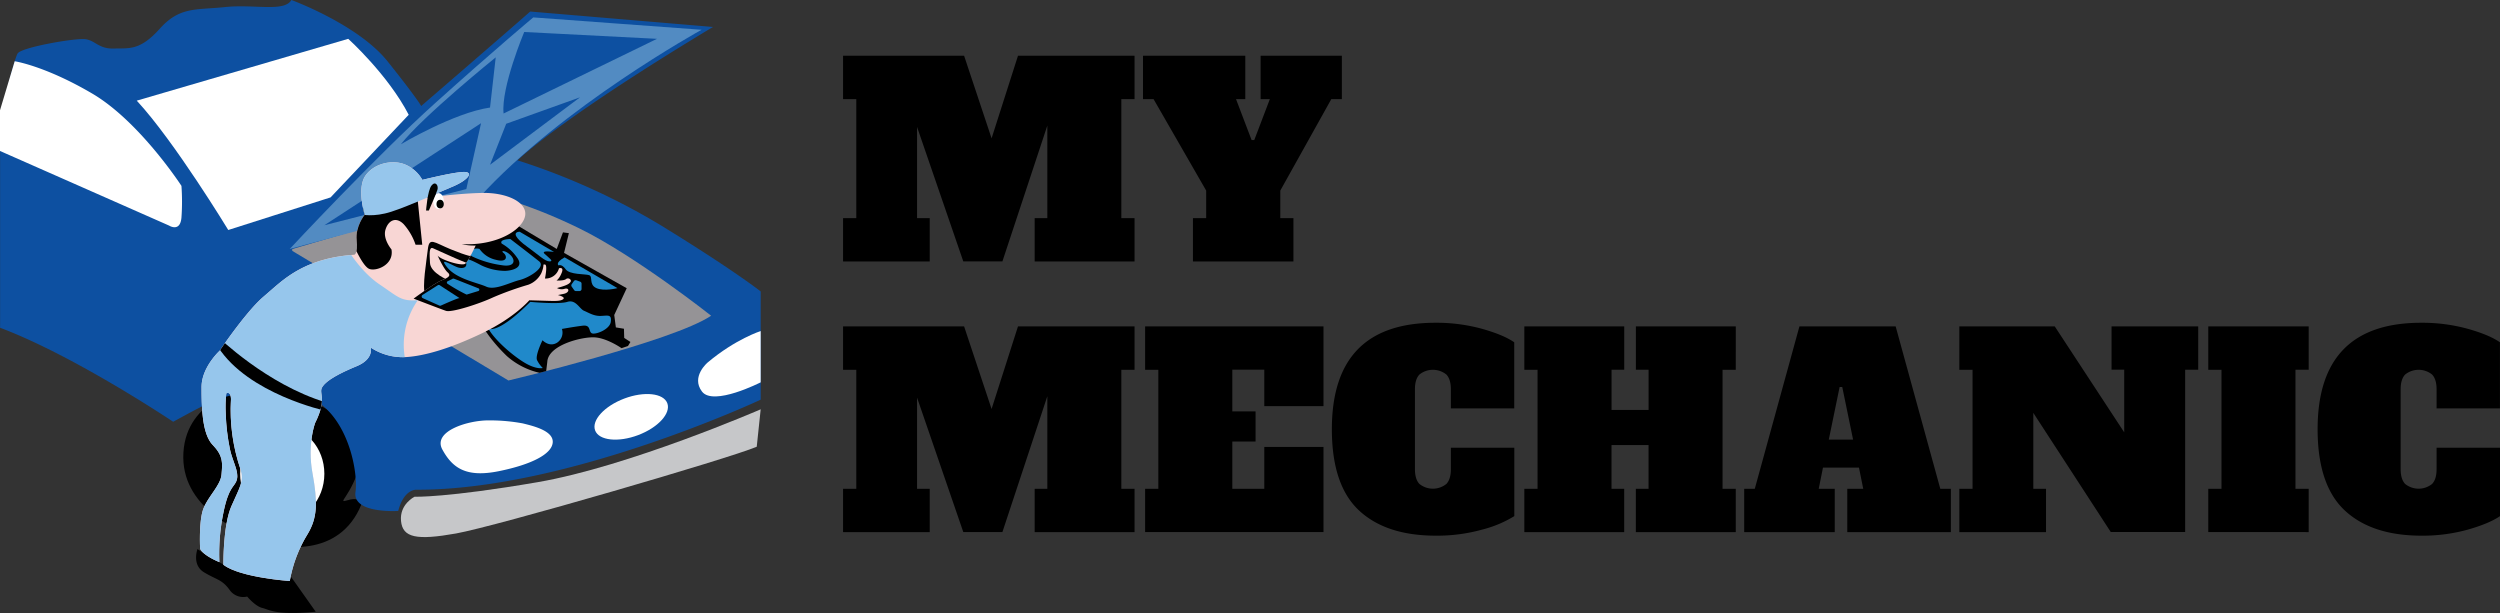 <svg id="Layer_1" data-name="Layer 1" xmlns="http://www.w3.org/2000/svg" xmlns:xlink="http://www.w3.org/1999/xlink" viewBox="0 0 877.51 215.16"><rect x="0" y="0" width="877.51" height="215.16" fill="#333333" stroke="none"/><defs><style>.cls-1{fill:none;}.cls-2{fill:#fff;}.cls-3{fill:#0d50a1;}.cls-4{fill:#959396;}.cls-5{fill:#2089ca;}.cls-6{fill:#528bc2;}.cls-7{fill:#f8d6d4;}.cls-8{clip-path:url(#clip-path);}.cls-9{fill:#96c6ec;}.cls-10{fill:#c6c7c9;}.cls-11{fill:#000200;}</style><clipPath id="clip-path" transform="translate(0 -11.44)"><path class="cls-1" d="M149.54,80.86s11.16-1.55,19.84-1.7,16.11,3.41,14.87,8.36S174,97.75,162.09,97.13a18.42,18.42,0,0,0,4.87.5S164.5,103,163.3,104s-8.84-1.45-9.72-2.9c0,0,2.14,4.73,3.53,5.93s.19,1.9-2.21,2.85-9.72,6.38-9.72,6.38,9.34,3.6,11.36,4.29,12-2.59,16.55-4.74a109.79,109.79,0,0,1,12.32-4.42,8.36,8.36,0,0,0,4.61-4.1c1.26-3,.25-3.1,1.26-3s0,4.92,0,4.92a4.9,4.9,0,0,0,4.93-3.6s1.83-.63.95,1.58-1.84,2.72-1.84,2.72,2.59.13,3.35-.51,2.09.13,1.58,1-2,1.39-4.74,2.15a3.48,3.48,0,0,0,2.72.25c1.7-.44,1.77,1.33-.32,1.77l-2.08.44s2.71.63,1.89,1.39-2.84.7-5.43.63-6.5-.19-6.5-.19-5.06,6-16.17,11.37-20.65,8.28-27.54,8.59a20.51,20.51,0,0,1-11.94-3.35s1.14,4-4.92,6.51-10.55,4.93-12.06,7.26,1.83,3.92-2.53,12.63c0,0-2.84,7.3-.95,17.67s1.71,15.68-1.7,21.37a46.74,46.74,0,0,0-6.26,16.48s-17.24-1.14-23.3-5.68c0,0-.19-13.84,2.84-20.66s4.36-8.71,3.22-12.69a64.28,64.28,0,0,1-3.41-24.63s.13-3-1.64-2.21a42.79,42.79,0,0,0-.19,7.13,72.27,72.27,0,0,0,1.52,12.7c.88,4,3.09,7.58,2.4,10.36s-2.79,2.08-4.74,11.68A70.59,70.59,0,0,0,77,208.73s-5.56-2.15-6.76-4.68c0,0-.5-9.41,1.07-13.83s6.13-8.33,6.45-12.25.69-6.44-3.1-10.36-3.91-13.43-3.91-20.35,6.38-12.74,6.38-12.74,9.34-13.9,15.53-19.08,13.2-13.26,31.71-14.59c0,0,1.32-.25.82-5.11S128,86.83,128,86.83s-2.84-9.22.25-13.7,9.66-5.75,14-3.92a12.38,12.38,0,0,1,6,5.37s11.37-2.84,14.71-2.78,1.33,2.78-3.6,4.93S149.54,80.86,149.54,80.86Z"/></clipPath></defs><path d="M86.38,147.72s-20.85,3.4-22,22.54S83.34,197.74,90.92,201s28.24,6.35,35.91-12.46c0,0-.1-2.89-4.64-1.56s1.14-.76,4.64-13.83S104.94,146.77,86.38,147.72Z" transform="translate(0 -11.44)"/><ellipse class="cls-2" cx="99.07" cy="166.3" rx="14.78" ry="16.57"/><path class="cls-3" d="M102.28,11.44S125.68,20,136.06,33s11.78,15.65,11.78,15.65,30.37-26.19,38.27-33.16l64.16,5.42s-49.44,29.29-68.65,46.8a236.65,236.65,0,0,1,50.52,22.93c25.25,15.5,34.86,23.09,34.86,23.09v38s-67.72,31.77-120.87,31.61c0,0-4.34-.31-6.35,7.44,0,0-16.12,1.08-15-6.66s-3.57-33.79-23.71-35.18-27,3.41-40.29,10.54c0,0-34.41-23.09-60.75-33V53.12S4.8,32.36,6.2,30.19s20.14-5.43,23.71-5S34.56,28.64,40,28.48s9.14.78,16.12-7S68.8,15,79,13.92,99.8,15.78,102.28,11.44Z" transform="translate(0 -11.44)"/><path class="cls-4" d="M102.58,99.5,178.46,145s57.79-13.74,71.15-22.74c0,0-26.53-21-46.33-30.69s-33.9-12.38-33.9-12.38l-66.8,19.67Z" transform="translate(0 -11.44)"/><path d="M181.49,90.5l13.93,8.33L197.6,93l2.08.28-1.7,6.92,22,12.41L215.6,122l.57,4.36,2.84.47.09,3.22,2.18,1.42-.85,1.42-2.27.76s-5-3.5-9.38-3.79-16.39,2.66-16.68,8.62l-.39,3.22-2.32.6a26.07,26.07,0,0,1-11.5-5.9c-4.73-4.55-8.9-10.14-9.85-13.55l-.95-3.41-10.61,2.46-13-6.15,7.87-7.58.09-9.29L172,89.93Z" transform="translate(0 -11.44)"/><path class="cls-5" d="M186.13,117.4s10,.95,13,0,4.27,2.47,5.88,3.13,3.41,1.89,5.87,1.8,3.88-.66,3.51,2.08-5.52,4.64-6.69,4-.23-3-3.17-2.65-7.29,1.14-7.29,1.14a4.22,4.22,0,0,1-1.71,4.83c-2.74,1.7-5.11-.86-5.11-.86s-2.66,5.4-1.9,7a9.89,9.89,0,0,0,2,2.74s-2.18.67-6.44-1.89-10.52-8-12.69-12C171.36,126.69,174.2,129.34,186.13,117.4Z" transform="translate(0 -11.44)"/><path class="cls-5" d="M198.17,101.77l18.56,10.8s-4.64,1.23-7.39,0-1.13-4.07-2.55-4.55-6.82-.09-8.25-2.08-2.46-1.33-2.46-1.33S194.66,103.76,198.17,101.77Z" transform="translate(0 -11.44)"/><path class="cls-5" d="M182.39,92.77l12.08,7.11s-4.83-.76-3.31.66,3.37,2.65,1.73,2.65S189.07,100.92,185,98,179.77,92.94,182.39,92.77Z" transform="translate(0 -11.44)"/><path class="cls-5" d="M179.12,95.33s7.69,5.89,10.14,7.86-3.42,5.69-6.87,6.54-8.67,3.72-11.7,2.33-10.36-2.62-13.73-6.78,2.08-.38,4,.09,3.32-.28,2.47-2.18,2.93,0,5.4,1.33a19.68,19.68,0,0,0,8.52,2c2.18-.1,6.92-1,4.08-4.74a16.41,16.41,0,0,0-5.31-4.83S174.86,95.52,179.12,95.33Z" transform="translate(0 -11.44)"/><path class="cls-5" d="M168.32,98.83a9.45,9.45,0,0,0,5.69,3.79c4.17,1.14,4.07-1.32,2.75-2.37s.85-.94,2.55.86,1.33,4.17-3.22,3.41a35.58,35.58,0,0,1-10.22-3C163.49,100.25,166.05,98.08,168.32,98.83Z" transform="translate(0 -11.44)"/><path class="cls-5" d="M163.6,114.76a58.38,58.38,0,0,1-6.53-3.73.5.5,0,0,1,.07-.87l1.79-.9a.55.55,0,0,1,.42,0l8.49,3.35a.51.51,0,0,1,0,1L164,114.78A.45.45,0,0,1,163.6,114.76Z" transform="translate(0 -11.44)"/><path class="cls-5" d="M153.67,111.56a.64.64,0,0,1,.69,0c1.48,1,7.28,4.71,6.95,4.53s-5.34,2.07-6.56,2.61a.59.59,0,0,1-.52,0l-5.84-2.61a.64.64,0,0,1-.08-1.13Z" transform="translate(0 -11.44)"/><path class="cls-5" d="M202.31,109.83l1.32.48a.75.75,0,0,1,.5.71v1.83a.75.75,0,0,1-.75.76h-1.22a.75.75,0,0,1-.62-.32l-.87-1.23a.77.77,0,0,1,0-.87l.76-1.08A.76.76,0,0,1,202.31,109.83Z" transform="translate(0 -11.44)"/><path class="cls-6" d="M187.18,17.55s-13.84,11.56-34.49,30.13-51,51.15-51,51.15L168,81c29-32,78.25-59.11,78.25-59.11ZM184,22.67l46.61,2.4L176.76,51.28C175.81,42.18,184,22.67,184,22.67Zm-10,8.9-2,17.62C159.36,51,140.71,62.07,140.71,62.07,148.44,52.22,174,31.57,174,31.57ZM163.68,77.8,113.85,90.5l55-35.81ZM172,69.28l5.68-14.4,25.92-9.29Z" transform="translate(0 -11.44)"/><path class="cls-2" d="M48,46.77l74.23-21.7s13.94,12.56,21.23,26.66l-27.43,29L80.12,92.17S61.21,61,48,46.77Z" transform="translate(0 -11.44)"/><path class="cls-2" d="M63.69,76.68S49,54.05,32.39,44.29,5.16,32.94,5.16,32.94L0,50.14V64.43L59.35,90.62s3.88,2.48,4.34-2.79A78.92,78.92,0,0,0,63.69,76.68Z" transform="translate(0 -11.44)"/><path class="cls-2" d="M248.41,138.66s-6,5-2,10.23S267,145.64,267,145.64v-18S258.17,130.45,248.41,138.66Z" transform="translate(0 -11.44)"/><path class="cls-2" d="M183.48,160.05A62.79,62.79,0,0,0,171.85,159c-7.28-.15-20.14,3.72-16.58,10.23s8.37,9.92,19.84,7.59,18.59-6,18.9-10.07S187.35,161,183.48,160.05Z" transform="translate(0 -11.44)"/><ellipse class="cls-2" cx="221.55" cy="157.77" rx="13.54" ry="6.86" transform="translate(-41.42 76.9) rotate(-20.67)"/><path d="M110.82,226.16l-10.61-15s-8.53,8.34-30.89-7c0,0-2.08,5.5,2.28,8.15s6.25,2.46,8.9,6.06a5.83,5.83,0,0,0,6.26,2.46s2.84,3.42,5.3,4S96.61,227.49,110.82,226.16Z" transform="translate(0 -11.44)"/><path class="cls-7" d="M149.54,80.86s11.16-1.55,19.84-1.7,16.11,3.41,14.87,8.36S174,97.75,162.09,97.13a18.42,18.42,0,0,0,4.87.5S164.5,103,163.3,104s-8.84-1.45-9.72-2.9c0,0,2.14,4.73,3.53,5.93s.19,1.9-2.21,2.85-9.72,6.38-9.72,6.38,9.34,3.6,11.36,4.29,12-2.59,16.55-4.74a109.79,109.79,0,0,1,12.32-4.42,8.36,8.36,0,0,0,4.61-4.1c1.26-3,.25-3.1,1.26-3s0,4.92,0,4.92a4.9,4.9,0,0,0,4.93-3.6s1.83-.63.95,1.58-1.84,2.72-1.84,2.72,2.59.13,3.35-.51,2.09.13,1.58,1-2,1.39-4.74,2.15a3.48,3.48,0,0,0,2.72.25c1.7-.44,1.77,1.33-.32,1.77l-2.08.44s2.71.63,1.89,1.39-2.84.7-5.43.63-6.5-.19-6.5-.19-5.06,6-16.17,11.37-20.65,8.28-27.54,8.59a20.51,20.51,0,0,1-11.94-3.35s1.14,4-4.92,6.51-10.55,4.93-12.06,7.26,1.83,3.92-2.53,12.63c0,0-2.84,7.3-.95,17.67s1.71,15.68-1.7,21.37a46.74,46.74,0,0,0-6.26,16.48s-17.24-1.14-23.3-5.68c0,0-.19-13.84,2.84-20.66s4.36-8.71,3.22-12.69a64.28,64.28,0,0,1-3.41-24.63s.13-3-1.64-2.21a42.79,42.79,0,0,0-.19,7.13,72.27,72.27,0,0,0,1.52,12.7c.88,4,3.09,7.58,2.4,10.36s-2.79,2.08-4.74,11.68A70.59,70.59,0,0,0,77,208.73s-5.56-2.15-6.76-4.68c0,0-.5-9.41,1.07-13.83s6.13-8.33,6.45-12.25.69-6.44-3.1-10.36-3.91-13.43-3.91-20.35,6.38-12.74,6.38-12.74,9.34-13.9,15.53-19.08,13.2-13.26,31.71-14.59c0,0,1.32-.25.82-5.11S128,86.83,128,86.83s-2.84-9.22.25-13.7,9.66-5.75,14-3.92a12.38,12.38,0,0,1,6,5.37s11.37-2.84,14.71-2.78,1.33,2.78-3.6,4.93S149.54,80.86,149.54,80.86Z" transform="translate(0 -11.44)"/><g class="cls-8"><path d="M123.83,96.81s3.35,8,5.75,9,8.78-1.39,7.83-6.82c0,0-3.06-3.59-2.13-6.85s3.64-4.83,6.42-2a20.9,20.9,0,0,1,4.17,7.21h2.34l-1.9-18.64-14.9,3.54-5.56,3.15Z" transform="translate(0 -11.44)"/><path class="cls-9" d="M126.92,86.71s4.17,1.07,10.42-.95,16.86-6.84,16.86-6.84l14.47-4.28L164.82,68s-14.65.13-15,0-11.18-3.22-11.18-3.22L131,67.7l-5.37,7.7-.26,10.11Z" transform="translate(0 -11.44)"/><path d="M166.52,101.49c-.56.06-2.27-.07-8.27-2.53s-7.58-4.42-8.08,0-2,12.63-1,16.48l8.27-5.62s-6.32-2.52-6.51-6.06S150.61,98,152,98.58s8.39,3.83,10,4.42,3.09,1.27,3.09,1.27Z" transform="translate(0 -11.44)"/><path class="cls-9" d="M121.87,98.77s4.67,8,11.37,12.51,7.44,5.93,13.41,5.55a27.22,27.22,0,0,0-4.57,20l-7.82,2.65-17.13,10.68-3,15.85-6,52.61-33-5.49L65,203.42,63.9,141.09l31.87-36.57Z" transform="translate(0 -11.44)"/><path d="M68.57,126.31l8,3.41s17.06,16.67,37.71,22.92v3s-27.1-5.88-37.71-22.36Z" transform="translate(0 -11.44)"/></g><path class="cls-10" d="M267,155.11s-46.29,20.08-78.31,25.58-43.2,5.11-43.2,5.11-5.3,2.62-4.73,8.51,5.49,6.84,19.32,4.38,96.25-26.42,105.54-30.45Z" transform="translate(0 -11.44)"/><ellipse class="cls-2" cx="153.92" cy="70.59" rx="1.85" ry="2.81"/><ellipse class="cls-11" cx="154.49" cy="71.63" rx="1.28" ry="1.52"/><path class="cls-11" d="M149.55,85.34s.52-7,1.9-8.76,2.56,0,2.08,1.51-3,7.25-3,7.25Z" transform="translate(0 -11.44)"/><path d="M398.23,46.24h-4.64V88h4.64v15.21H363.17V88h4.45V55.51l-15.77,47.68H338.12L321.89,56V88h4.45v15.21H295.92V88h4.64V46.24h-4.64V31H338.4l9.65,29L357.32,31h40.91Z" transform="translate(0 -11.44)"/><path d="M442.48,31H471V46.24h-3.71l-17.9,32.09V88H454v15.21H418.73V88h4.64V78.33L404.91,46.24H401.2V31h35.9V46.24h-3.25l5.47,14.37h.93l5.47-14.37h-3.24Z" transform="translate(0 -11.44)"/><path d="M398.23,141.24h-4.64V183h4.64v15.21H363.17V183h4.45V150.51l-15.77,47.68H338.12L321.89,151v32h4.45v15.21H295.92V183h4.64V141.24h-4.64V126H338.4l9.65,29L357.32,126h40.91Z" transform="translate(0 -11.44)"/><path d="M401.94,198.19V183h4.64V141.24h-4.64V126h62.61v28H443.77v-12.8H432.55v14.65h8.16v10.58h-8.16V183h11.22V168.32h20.78v29.87Z" transform="translate(0 -11.44)"/><path d="M477,190.59q-9.51-8.91-9.51-28.48,0-37.38,36.36-37.38a60.13,60.13,0,0,1,16.37,2.13q7.56,2.13,11.28,4.73v23.19H509.26V148.1q0-3.53-1.57-5.19a7.55,7.55,0,0,0-9.47,0q-1.58,1.67-1.57,5.19v28q0,3.54,1.57,5.2a7.55,7.55,0,0,0,9.47,0q1.57-1.67,1.57-5.2V168.6h22.27v24a40.41,40.41,0,0,1-11.28,4.73,58.74,58.74,0,0,1-16.18,2.13Q486.54,199.49,477,190.59Z" transform="translate(0 -11.44)"/><path d="M609.26,141.24h-4.64V183h4.64v15.21H574.19V183h4.46V167.67h-13V183h4.45v15.21H535.05V183h4.64V141.24h-4.64V126h35.06v15.22h-4.45v14.1h13v-14.1h-4.46V126h35.07Z" transform="translate(0 -11.44)"/><path d="M681.05,183h3.71v15.21H648.4V183H654l-1.49-7.42H639.87L638.38,183H644v15.21H612.22V183h3.72l15.67-57h33.77Zm-39.14-17.25h8.53l-3.8-18.46h-.93Z" transform="translate(0 -11.44)"/><path d="M741.16,126h30.42v15.22H767v56.95H740.88L713.7,156.36V183h4.46v15.21H687.73V183h4.64V141.24h-4.64V126h33.49l24.39,37.2v-22h-4.45Z" transform="translate(0 -11.44)"/><path d="M775.11,198.19V183h4.64V141.24h-4.64V126h35.25v15.22h-4.64V183h4.64v15.21Z" transform="translate(0 -11.44)"/><path d="M823,190.59q-9.51-8.91-9.51-28.48,0-37.38,36.36-37.38a60.13,60.13,0,0,1,16.37,2.13q7.56,2.13,11.27,4.73v23.19H855.25V148.1q0-3.53-1.57-5.19a7.55,7.55,0,0,0-9.47,0q-1.58,1.67-1.57,5.19v28q0,3.54,1.57,5.2a7.55,7.55,0,0,0,9.47,0q1.58-1.67,1.57-5.2V168.6h22.26v24q-3.79,2.6-11.27,4.73a58.74,58.74,0,0,1-16.18,2.13Q832.53,199.49,823,190.59Z" transform="translate(0 -11.44)"/></svg>